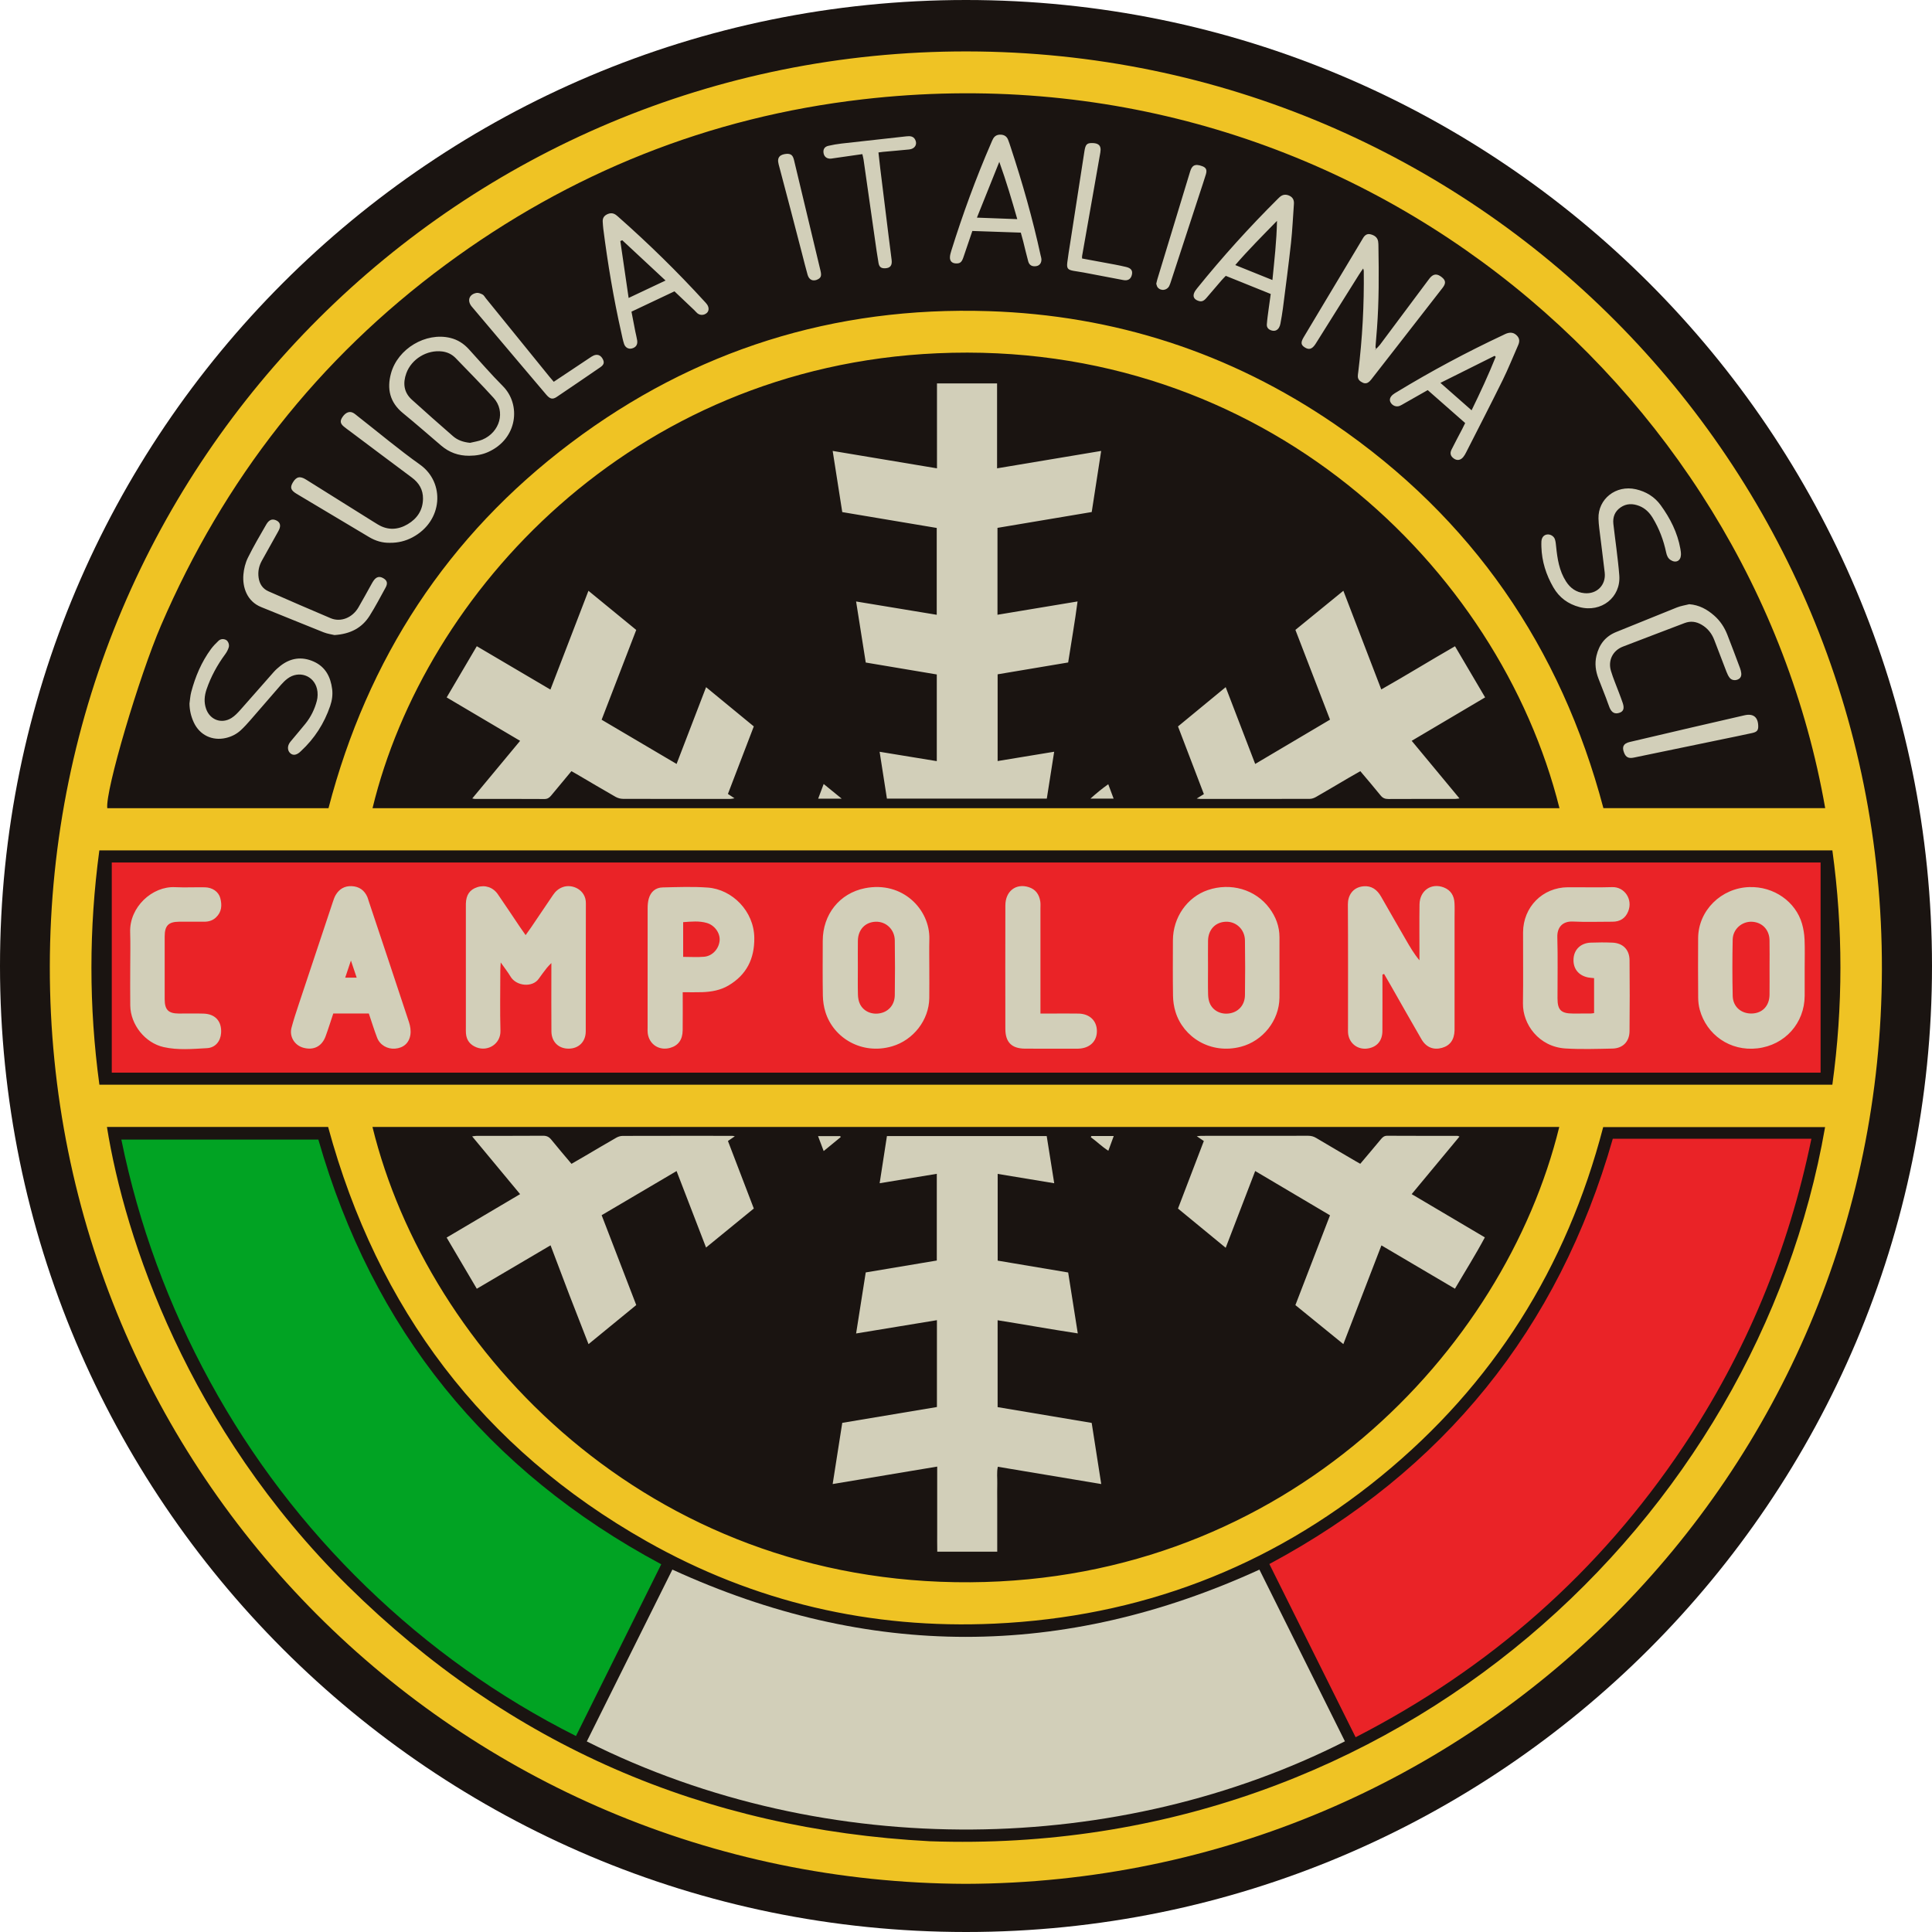 <?xml version="1.0" encoding="utf-8"?>
<!-- Generator: Adobe Illustrator 21.0.0, SVG Export Plug-In . SVG Version: 6.00 Build 0)  -->
<svg version="1.1" id="Livello_1" xmlns="http://www.w3.org/2000/svg" xmlns:xlink="http://www.w3.org/1999/xlink" x="0px" y="0px"
	 viewBox="0 0 756.921 756.921" enable-background="new 0 0 756.921 756.921" xml:space="preserve">
<path fill="#1A1411" d="M756.921,378.46c0,209.018-169.443,378.46-378.46,378.46S0,587.478,0,378.46S169.443,0,378.46,0
	S756.921,169.443,756.921,378.46z"/>
<path fill="#EFC324" d="M378.31,738.057C178.965,737.355,19.287,576.95,19.517,378.625C19.748,179.671,180.651,19.882,378.87,20.143
	c198.724,0.261,358.842,161.089,358.425,359.646C736.88,577.366,577.555,737.475,378.31,738.057z M715.075,316.614
	C686,150.417,528.022,17.013,338.047,38.907c-60.253,6.944-114.778,28.84-163.475,64.817
	c-49.929,36.887-86.906,84.214-111.463,141.249c-8.608,19.992-21.903,64.819-21.081,71.663c28.852,0,57.71,0,86.669,0
	c15.277-58.598,46.617-106.713,94.955-143.112c48.318-36.384,103.137-53.564,163.652-51.621
	c49.324,1.583,94.641,16.293,135.376,44.118c53.98,36.873,88.773,87.462,105.503,150.592
	C657.192,316.614,686.124,316.614,715.075,316.614z M610.969,316.627c-23.561-94.336-116.081-183.918-243.824-178.222
	C247.279,143.75,166.39,232.21,145.952,316.627C300.967,316.627,455.953,316.627,610.969,316.627z M145.924,441.511
	c21.672,88.307,108.023,179.224,234.218,178.388c123.893-0.82,209.207-90.441,230.747-178.388
	C455.895,441.511,300.929,441.511,145.924,441.511z M41.899,441.524c6.949,43.523,31.603,117.884,94.499,179.925
	c63.115,62.257,139.333,95.248,227.839,99.913c184.134,6.525,324.196-126.572,350.799-279.792c-29.01,0-58.005,0-86.934,0
	c-14.346,55.061-43.106,100.88-87.034,136.78c-43.992,35.953-94.712,55.146-151.444,57.76
	c-48.416,2.231-94.124-8.407-136.299-32.278c-64.356-36.426-105.425-91.124-124.774-162.307
	C99.622,441.524,70.769,441.524,41.899,441.524z M717.882,424.965c4.211-30.634,4.216-61.162,0.007-91.791
	c-226.407,0-452.599,0-678.968,0c-4.13,30.664-4.146,61.196,0.019,91.791C265.369,424.965,491.491,424.965,717.882,424.965z"/>
<path fill="#01A323" d="M47.54,446.472c25.878,0,51.449,0,77.187,0c21.289,74.301,66.005,129.78,134.337,166.381
	c-11.14,22.435-22.218,44.747-33.411,67.29c-30.482-15.355-57.79-34.879-82.141-58.474c-24.437-23.679-44.894-50.471-61.218-80.359
	C66.033,511.536,54.391,480.059,47.54,446.472z"/>
<path fill="#EA2327" d="M631.865,446.14c25.824,0,51.628,0,77.813,0c-8.98,43.656-25.635,83.889-50.312,120.756
	c-32.784,48.978-75.606,86.673-128.263,113.724c-11.34-22.774-22.554-45.293-33.793-67.864
	C565.635,576.143,610.558,520.722,631.865,446.14z M43.791,337.916v82.323h669.482v-82.323H43.791z"/>
<path fill="#D2CFB9" d="M160.241,400.492c-5.22-15.872-10.534-31.714-15.821-47.564c-0.166-0.499-0.285-1.017-0.494-1.496
	c-1.163-2.664-3.221-4.115-6.11-4.253c-2.763-0.132-4.887,1.084-6.291,3.45c-0.476,0.802-0.785,1.716-1.083,2.608
	c-4.494,13.456-8.984,26.914-13.448,40.38c-0.991,2.99-1.983,5.987-2.789,9.029c-0.91,3.434,1.175,6.856,4.562,7.815
	c4.06,1.149,7.318-0.448,8.793-4.451c1.082-2.936,2.003-5.93,3.01-8.941c4.708,0,9.203,0,13.928,0
	c1.132,3.339,2.083,6.459,3.252,9.497c1.101,2.863,4.02,4.519,7.052,4.267c3.21-0.266,5.479-2.13,5.983-5.457
	C161.022,403.804,160.745,402.025,160.241,400.492z M139.739,383.017c-1.588,0-2.896,0-4.492,0c0.728-2.177,1.381-4.131,2.239-6.696
	C138.348,378.879,139.004,380.832,139.739,383.017z M277.312,347.737c-5.865-0.435-11.789-0.189-17.682-0.063
	c-2.812,0.06-4.714,1.729-5.47,4.448c-0.332,1.193-0.425,2.484-0.428,3.731c-0.027,15.585-0.018,31.171-0.016,46.756
	c0,0.737-0.045,1.483,0.052,2.208c0.582,4.381,4.498,6.921,8.777,5.721c3.163-0.887,4.864-3.162,4.913-6.851
	c0.064-4.83,0.016-9.661,0.016-14.959c2.835,0,5.242,0.069,7.644-0.016c3.607-0.128,7.14-0.75,10.287-2.61
	c7.081-4.185,10.205-10.451,10.117-18.67C295.409,356.968,286.874,348.447,277.312,347.737z M281.937,368.494
	c-0.275,3.202-2.782,6.04-6.022,6.338c-2.678,0.246-5.398,0.05-8.266,0.05c0-4.608,0-8.972,0-13.601
	c3.153-0.216,6.266-0.574,9.324,0.333C280.04,362.522,282.185,365.608,281.937,368.494z M501.275,379.22
	c0-4.002-0.006-8.005,0.002-12.007c0.008-4.276-1.462-8.084-3.965-11.439c-5.464-7.325-15.149-10.103-24.093-7.068
	c-8.109,2.751-13.667,10.713-13.693,19.672c-0.021,7.267-0.074,14.536,0.04,21.801c0.032,2.073,0.354,4.211,0.957,6.193
	c3.04,9.982,13.756,16.836,25.648,13.722c8.609-2.254,14.996-10.267,15.097-19.183C501.311,387.014,501.275,383.117,501.275,379.22z
	 M474.104,393.363c-0.529-1.086-0.756-2.406-0.791-3.629c-0.101-3.575-0.036-7.154-0.036-10.732
	c-0.001-3.472-0.042-6.945,0.009-10.417c0.065-4.36,2.848-7.314,6.941-7.468c4.062-0.153,7.453,2.995,7.519,7.302
	c0.111,7.154,0.099,14.311,0.002,21.465c-0.051,3.702-2.314,6.36-5.625,7.063C478.8,397.652,475.525,396.282,474.104,393.363z
	 M364.103,367.955c0.312-11.609-10.472-22.895-25.219-19.973c-10.015,1.985-16.527,10.31-16.548,20.602
	c-0.015,7.162-0.081,14.325,0.044,21.485c0.038,2.175,0.376,4.422,1.027,6.495c3.203,10.208,14.345,16.795,26.074,13.373
	c8.336-2.432,14.484-10.255,14.596-18.917c0.05-3.896,0.008-7.794,0.009-11.691C364.087,375.538,364.001,371.744,364.103,367.955z
	 M336.918,393.367c-0.53-1.086-0.759-2.406-0.793-3.629c-0.102-3.575-0.036-7.154-0.036-10.732
	c-0.001-3.472-0.042-6.946,0.01-10.417c0.064-4.365,2.84-7.314,6.936-7.472c4.065-0.156,7.458,2.988,7.525,7.295
	c0.111,7.154,0.099,14.311,0.002,21.465c-0.05,3.705-2.308,6.362-5.62,7.068C341.615,397.654,338.344,396.289,336.918,393.367z
	 M706.992,368.066c-0.086-2.075-0.424-4.19-1.001-6.185c-2.481-8.573-10.959-14.664-20.709-14.336
	c-10.895,0.367-19.904,9.108-19.984,19.98c-0.057,7.793-0.043,15.587,0.018,23.379c0.012,1.56,0.204,3.164,0.611,4.668
	c2.638,9.757,11.828,16.409,22.592,15.152c10.856-1.268,18.449-9.934,18.515-20.545c0.022-3.58,0.004-7.161,0.004-10.742
	C707.037,375.646,707.15,371.851,706.992,368.066z M693.269,389.743c-0.058,4.368-2.819,7.242-6.961,7.334
	c-4.158,0.092-7.37-2.657-7.467-6.896c-0.169-7.359-0.161-14.727-0.006-22.087c0.086-4.079,3.595-7.125,7.511-6.971
	c3.958,0.156,6.828,3.064,6.915,7.163c0.078,3.68,0.016,7.363,0.016,11.044C693.278,382.801,693.315,386.272,693.269,389.743z
	 M638.42,403.983c-0.043,4.129-2.635,6.747-6.734,6.83c-6.104,0.123-12.23,0.331-18.313-0.037
	c-10.509-0.635-16.84-9.516-16.708-17.674c0.15-9.262,0.007-18.528,0.041-27.793c0.037-9.971,7.631-17.629,17.54-17.699
	c5.79-0.041,11.586,0.144,17.369-0.051c4.81-0.162,8.197,4.762,6.28,9.504c-1.106,2.735-3.208,4.048-6.161,4.042
	c-5.159-0.011-10.327,0.191-15.473-0.061c-4.061-0.199-6.24,2.245-6.131,6.096c0.225,7.995,0.057,16,0.071,24.001
	c0.008,4.589,1.394,5.931,6.078,5.946c2.316,0.007,4.632-0.003,6.948-0.016c0.312-0.002,0.623-0.071,1.304-0.154
	c0-4.672,0-9.147,0-13.705c-0.871-0.094-1.601-0.117-2.308-0.257c-3.877-0.771-6.033-3.586-5.737-7.448
	c0.274-3.579,2.862-6.044,6.722-6.199c2.838-0.114,5.688-0.118,8.526,0.001c4.084,0.172,6.648,2.736,6.688,6.883
	C638.511,385.454,638.516,394.719,638.42,403.983z M539.084,136.749c0.526-0.56,1.111-1.076,1.569-1.688
	c6.226-8.317,12.433-16.648,18.646-24.975c0.287-0.384,0.564-0.777,0.87-1.146c1.433-1.731,2.885-1.82,4.746-0.302
	c1.513,1.234,1.624,2.373,0.267,4.123c-6.024,7.769-12.071,15.519-18.111,23.275c-3.094,3.973-6.186,7.947-9.284,11.917
	c-0.393,0.504-0.768,1.034-1.231,1.468c-0.75,0.703-1.624,0.991-2.635,0.514c-1.068-0.504-1.932-1.176-1.958-2.474
	c-0.011-0.554,0.097-1.112,0.166-1.667c1.627-13.185,2.338-26.419,2.165-39.702c-0.003-0.202-0.1-0.403-0.232-0.902
	c-0.62,0.904-1.12,1.582-1.566,2.293c-5.52,8.795-11.033,17.596-16.548,26.395c-0.212,0.338-0.42,0.68-0.643,1.011
	c-1.303,1.931-2.5,2.267-4.178,1.178c-1.444-0.937-1.579-1.916-0.4-3.903c2.975-5.014,5.984-10.008,8.98-15.009
	c4.516-7.536,9.033-15.072,13.549-22.608c0.246-0.411,0.49-0.824,0.734-1.236c0.665-1.123,1.56-1.869,2.945-1.52
	c1.467,0.37,2.684,1.112,2.983,2.748c0.128,0.702,0.116,1.433,0.128,2.151c0.18,10.632,0.229,21.262-0.563,31.877
	c-0.179,2.39-0.409,4.777-0.58,7.168c-0.025,0.35,0.143,0.714,0.221,1.071c-0.108,0.002-0.215,0.004-0.323,0.006
	c0.035,0.093,0.071,0.186,0.106,0.278C538.968,136.976,539.026,136.862,539.084,136.749z M75.946,283.074
	c2.306,4.922,7.203,7.271,12.502,6.061c2.233-0.51,4.224-1.515,5.892-3.051c1.346-1.24,2.58-2.611,3.785-3.993
	c3.994-4.576,7.938-9.195,11.935-13.768c0.784-0.897,1.648-1.758,2.599-2.47c4.386-3.281,10.265-1.275,11.533,4.031
	c0.357,1.494,0.324,3.236-0.069,4.722c-0.859,3.255-2.336,6.287-4.471,8.935c-1.655,2.053-3.38,4.05-5.064,6.08
	c-0.458,0.551-0.956,1.089-1.304,1.707c-0.805,1.431-0.522,3.049,0.599,3.902c0.995,0.758,2.158,0.608,3.47-0.456
	c0.186-0.151,0.354-0.323,0.53-0.485c5.333-4.925,9.132-10.843,11.476-17.707c0.736-2.154,1.053-4.371,0.77-6.612
	c-0.606-4.792-2.631-8.744-7.262-10.793c-4.644-2.055-9.046-1.428-13.044,1.716c-0.938,0.738-1.84,1.549-2.631,2.44
	c-4.348,4.903-8.633,9.861-12.994,14.752c-1.052,1.18-2.178,2.39-3.502,3.215c-3.889,2.426-8.403,0.764-9.931-3.537
	c-0.921-2.591-0.703-5.177,0.181-7.747c1.702-4.951,4.173-9.483,7.278-13.691c0.602-0.816,1.111-1.764,1.399-2.73
	c0.335-1.124-0.3-2.537-1.148-2.924c-1.03-0.47-2.087-0.361-2.903,0.42c-1.034,0.99-2.057,2.026-2.902,3.176
	c-3.735,5.086-6.149,10.804-7.752,16.87c-0.384,1.452-0.461,2.985-0.68,4.481C74.261,278.255,74.846,280.726,75.946,283.074z
	 M191.286,177.076c11.479-5.164,12.963-18.553,5.715-25.815c-4.629-4.638-8.909-9.625-13.333-14.466
	c-1.994-2.182-4.363-3.711-7.259-4.409c-9.587-2.312-20.581,4.199-23.232,13.917c-1.653,6.06-0.445,11.338,4.639,15.508
	c5.07,4.158,10.016,8.467,14.996,12.735c3.175,2.721,6.836,4.045,11.003,4.008C186.598,178.544,189.011,178.1,191.286,177.076z
	 M177.469,170.877c-5.411-4.733-10.817-9.473-16.136-14.308c-3.149-2.863-3.546-6.479-2.148-10.328
	c2.042-5.622,8.149-9.291,14.069-8.542c2.054,0.26,3.841,1.127,5.266,2.603c4.993,5.171,10.055,10.281,14.881,15.604
	c4.757,5.248,2.483,13.43-4.434,16.342c-1.512,0.636-3.205,0.841-4.815,1.244C181.603,173.234,179.338,172.512,177.469,170.877z
	 M161.566,210.545c12.05-6.381,12.824-21.493,3.02-28.479c-8.388-5.977-16.294-12.629-24.415-18.981
	c-0.566-0.443-1.106-0.937-1.725-1.292c-1.453-0.833-3.018-0.238-4.236,1.541c-1.047,1.529-0.948,2.56,0.454,3.75
	c0.852,0.723,1.778,1.358,2.673,2.029c7.993,5.991,15.971,12.003,23.99,17.959c2.824,2.097,4.442,4.758,4.398,8.323
	c-0.055,4.495-2.284,7.787-6.013,9.987c-3.757,2.216-7.702,2.463-11.595,0.146c-0.686-0.408-1.364-0.832-2.041-1.255
	c-8.734-5.468-17.461-10.945-26.203-16.4c-2.357-1.471-3.798-1.117-5.154,1.169c-1.161,1.958-0.82,3.045,1.488,4.426
	c9.459,5.657,18.928,11.296,28.392,16.944c2.527,1.508,5.242,2.326,8.203,2.249C155.902,212.693,158.851,211.982,161.566,210.545z
	 M572.863,168.095c-1.399,2.692-2.847,5.359-4.194,8.077c-0.731,1.475-0.337,2.622,0.994,3.525c1.229,0.834,2.543,0.641,3.597-0.62
	c0.455-0.544,0.81-1.187,1.134-1.825c4.809-9.464,9.681-18.899,14.372-28.421c2.185-4.435,4.001-9.05,6.011-13.572
	c0.608-1.367,0.648-2.607-0.454-3.754c-1.132-1.178-2.474-1.463-4.172-0.817c-0.446,0.17-0.868,0.405-1.302,0.608
	c-14.257,6.68-28.116,14.104-41.571,22.28c-0.545,0.331-1.116,0.641-1.599,1.051c-1.184,1.003-1.442,2.11-0.809,3.146
	c0.743,1.217,2.203,1.762,3.514,1.243c0.589-0.233,1.13-0.591,1.685-0.906c3.043-1.725,6.085-3.455,9.288-5.274
	c4.94,4.345,9.786,8.606,14.672,12.904C573.566,166.677,573.228,167.393,572.863,168.095z M585.556,139.407
	c0.144,0.132,0.288,0.265,0.432,0.397c-2.838,7.083-6.059,13.996-9.448,20.943c-4.091-3.601-7.975-7.019-12.209-10.746
	C571.618,146.363,578.587,142.885,585.556,139.407z M608.573,230.116c2.331,4.04,5.785,6.541,10.226,7.722
	c8.557,2.275,16.238-3.787,15.612-12.358c-0.256-3.502-0.71-6.99-1.116-10.479c-0.378-3.251-0.861-6.491-1.208-9.745
	c-0.284-2.654,0.558-4.894,2.826-6.458c2.317-1.598,4.789-1.567,7.31-0.582c2.327,0.909,3.995,2.583,5.274,4.687
	c2.556,4.204,4.258,8.744,5.271,13.542c0.26,1.231,0.692,2.282,1.782,2.98c2.013,1.289,3.92,0.338,4.017-2.047
	c0.032-0.788-0.089-1.595-0.229-2.377c-1.131-6.345-3.978-11.942-7.719-17.089c-2.384-3.28-5.723-5.316-9.673-6.224
	c-7.9-1.816-14.887,3.85-14.688,11.448c0.034,1.275,0.149,2.552,0.302,3.819c0.701,5.785,1.47,11.562,2.135,17.351
	c0.563,4.903-3.074,8.566-7.986,8.083c-3.153-0.31-5.478-1.946-7.18-4.608c-2.675-4.183-3.385-8.894-3.869-13.684
	c-0.096-0.947-0.178-1.923-0.473-2.817c-0.413-1.252-1.812-2.034-3.022-1.884c-1.304,0.162-2.134,1.105-2.264,2.664
	c-0.06,0.714-0.01,1.437-0.01,2.157C604.053,219.925,605.726,225.182,608.573,230.116z M272.042,121.54
	c0.405,0.385,0.742,0.847,1.174,1.194c1.118,0.9,2.659,0.82,3.719-0.143c0.839-0.762,0.905-2.088,0.111-3.267
	c-0.31-0.459-0.71-0.86-1.086-1.272c-10.625-11.628-21.869-22.625-33.674-33.05c-0.359-0.317-0.718-0.64-1.115-0.904
	c-1.108-0.736-2.252-0.673-3.406-0.089c-1.207,0.611-1.733,1.593-1.629,2.929c0.068,0.876,0.102,1.756,0.213,2.626
	c1.745,13.698,4.027,27.303,7.065,40.777c0.333,1.478,0.606,2.98,1.083,4.412c0.473,1.42,1.745,2.083,2.981,1.788
	c1.618-0.385,2.406-1.478,2.155-3.165c-0.175-1.181-0.504-2.338-0.736-3.511c-0.504-2.553-0.989-5.109-1.501-7.764
	c5.862-2.771,11.475-5.425,16.842-7.962C267.065,116.819,269.557,119.176,272.042,121.54z M260.747,109.902
	c-4.961,2.342-9.536,4.502-14.462,6.827c-1.104-7.564-2.179-14.926-3.254-22.288c0.253-0.108,0.505-0.216,0.758-0.324
	C249.366,99.309,254.944,104.5,260.747,109.902z M497.052,120.894c-0.267,2.057-0.583,4.112-0.73,6.178
	c-0.09,1.267,0.65,2.048,1.888,2.405c1.19,0.343,2.216-0.022,2.874-1.128c0.277-0.467,0.462-1.02,0.559-1.558
	c0.355-1.963,0.715-3.928,0.967-5.905c1.09-8.55,2.233-17.095,3.173-25.661c0.557-5.077,0.768-10.191,1.146-15.288
	c0.112-1.513-0.397-2.642-1.838-3.289c-1.392-0.626-2.638-0.434-3.766,0.579c-0.237,0.213-0.463,0.44-0.689,0.666
	c-11.169,11.11-21.721,22.777-31.616,35.038c-0.446,0.553-0.894,1.146-1.162,1.794c-0.587,1.421-0.066,2.47,1.384,3.048
	c1.346,0.537,2.226,0.32,3.368-0.988c1.997-2.286,3.943-4.617,5.924-6.917c0.506-0.588,1.065-1.131,1.699-1.798
	c5.878,2.37,11.638,4.692,17.613,7.101C497.551,117.278,497.286,119.084,497.052,120.894z M483.953,103.844
	c5.098-5.923,10.55-11.36,16.35-17.317c-0.149,8.012-1.036,15.425-1.791,23.185C493.469,107.679,488.827,105.808,483.953,103.844z
	 M400.858,94.513c0.665,2.631,1.262,5.281,1.982,7.896c0.42,1.525,1.556,2.116,3.155,1.856c1.319-0.215,2.103-1.274,2.009-2.799
	c-0.029-0.471-0.204-0.933-0.305-1.401c-3.118-14.366-7.14-28.482-11.746-42.436c-0.325-0.985-0.635-1.978-1.026-2.937
	c-0.499-1.223-1.455-1.86-2.782-1.933c-1.307-0.072-2.362,0.382-3.031,1.533c-0.319,0.549-0.549,1.151-0.803,1.736
	c-5.976,13.778-11.123,27.864-15.605,42.195c-0.26,0.831-0.513,1.699-0.542,2.558c-0.051,1.53,0.832,2.359,2.349,2.428
	c1.56,0.07,2.255-0.448,2.885-2.273c1.169-3.385,2.307-6.78,3.55-10.445c6.317,0.216,12.6,0.431,18.986,0.649
	C400.274,92.38,400.587,93.441,400.858,94.513z M391.507,63.41c2.763,7.713,4.908,14.974,7.041,22.446
	c-5.275-0.198-10.284-0.386-15.806-0.593C385.667,77.973,388.473,70.976,391.507,63.41z M657.004,237.979
	c-7.935,3.156-15.818,6.445-23.751,9.605c-4.319,1.72-6.735,4.911-7.791,9.32c-0.736,3.073-0.323,6.029,0.778,8.926
	c0.964,2.537,1.979,5.054,2.953,7.587c0.487,1.265,0.891,2.564,1.409,3.816c0.835,2.018,2.138,2.652,3.942,2
	c1.513-0.547,1.911-1.717,1.219-3.797c-0.453-1.362-0.979-2.701-1.48-4.047c-1.056-2.841-2.272-5.635-3.139-8.532
	c-1.234-4.123,0.716-7.993,4.669-9.521c8.041-3.109,16.111-6.141,24.161-9.226c2.34-0.897,4.531-0.608,6.656,0.627
	c2.379,1.383,3.993,3.405,4.973,5.947c1.608,4.169,3.18,8.352,4.802,12.516c0.315,0.809,0.69,1.63,1.211,2.313
	c0.751,0.985,2.119,1.193,3.259,0.683c1.127-0.505,1.447-1.44,1.301-2.564c-0.081-0.625-0.238-1.255-0.459-1.846
	c-1.653-4.409-3.289-8.824-5.015-13.204c-1.127-2.86-2.809-5.392-5.137-7.427c-2.769-2.421-5.864-4.145-9.752-4.435
	C660.204,237.13,658.531,237.372,657.004,237.979z M144.833,241.213c2.247-3.578,4.216-7.333,6.249-11.043
	c0.913-1.667,0.573-2.778-0.91-3.634c-1.483-0.856-2.668-0.598-3.732,0.847c-0.33,0.448-0.604,0.941-0.877,1.428
	c-1.717,3.063-3.376,6.16-5.152,9.189c-2.359,4.026-6.908,5.863-10.837,4.211c-8.162-3.432-16.272-6.988-24.382-10.539
	c-2.307-1.01-3.528-2.917-3.877-5.386c-0.336-2.377,0.144-4.599,1.314-6.687c1.99-3.551,3.975-7.105,5.952-10.662
	c0.347-0.625,0.725-1.249,0.955-1.92c0.522-1.525-0.046-2.653-1.54-3.241c-1.439-0.567-2.64-0.104-3.708,1.752
	c-2.467,4.288-4.989,8.557-7.172,12.991c-0.996,2.024-1.579,4.389-1.762,6.648c-0.397,4.893,1.377,10.433,7.006,12.689
	c8.145,3.264,16.25,6.627,24.405,9.865c1.528,0.607,3.211,0.822,4.278,1.084C137.29,248.389,141.821,246.011,144.833,241.213z
	 M338.325,62.519c1.494,10.426,2.972,20.855,4.465,31.281c0.441,3.081,0.867,6.165,1.399,9.23c0.282,1.627,1.095,2.162,2.677,2.074
	c1.925-0.107,2.72-1.133,2.461-3.263c-0.394-3.248-0.832-6.49-1.235-9.737c-1.081-8.711-2.158-17.423-3.227-26.135
	c-0.251-2.046-0.463-4.098-0.703-6.242c0.708-0.093,1.248-0.183,1.792-0.233c3.418-0.314,6.84-0.591,10.255-0.938
	c2.245-0.228,3.315-2.037,2.317-3.89c-0.727-1.349-2.05-1.401-3.354-1.259c-8.489,0.925-16.976,1.857-25.46,2.829
	c-1.741,0.199-3.48,0.5-5.186,0.899c-1.443,0.337-2.046,1.301-1.902,2.619c0.158,1.443,1.049,2.329,2.502,2.409
	c0.469,0.026,0.947-0.091,1.419-0.158c3.706-0.529,7.411-1.061,11.305-1.62C338.055,61.287,338.236,61.896,338.325,62.519z
	 M215.36,147.711c-8.353-10.296-16.702-20.595-25.053-30.893c-0.402-0.496-0.724-1.158-1.246-1.432
	c-0.724-0.379-1.66-0.764-2.406-0.622c-2.891,0.551-3.713,3.048-1.863,5.313c0.101,0.124,0.206,0.244,0.309,0.366
	c6.032,7.138,12.063,14.277,18.097,21.414c3.61,4.27,7.207,8.55,10.842,12.798c1.465,1.711,2.491,1.924,4.116,0.829
	c5.691-3.838,11.361-7.705,17.02-11.59c1.458-1.001,1.676-1.89,0.968-3.236c-0.791-1.505-2.095-2.022-3.594-1.36
	c-0.579,0.256-1.11,0.632-1.641,0.986c-4.583,3.047-9.161,6.101-13.955,9.295C216.383,148.911,215.857,148.323,215.36,147.711z
	 M423.94,100.327c1.508-8.572,3.024-17.143,4.535-25.715c0.874-4.955,1.738-9.911,2.615-14.865c0.531-2.999-1.008-3.683-3.26-3.703
	c-2.04-0.019-2.571,0.611-2.974,3.22c-1.864,12.076-3.746,24.149-5.618,36.224c-0.379,2.447-0.8,4.889-1.094,7.347
	c-0.276,2.311,0.174,2.86,2.41,3.272c1.335,0.246,2.685,0.41,4.019,0.661c5.178,0.976,10.349,1.982,15.527,2.954
	c1.855,0.348,2.996-0.407,3.369-2.15c0.338-1.581-0.355-2.525-2.272-2.982c-1.475-0.352-2.961-0.665-4.452-0.946
	c-4.228-0.797-8.46-1.569-12.811-2.374C423.935,100.796,423.9,100.554,423.94,100.327z M683.435,280.245
	c-7.074,1.624-14.146,3.25-21.215,4.893c-7.923,1.841-15.846,3.682-23.759,5.566c-2.456,0.585-3.09,1.922-2.167,4.232
	c0.702,1.756,1.755,2.3,3.823,1.873c11.56-2.384,23.116-4.782,34.673-7.178c3.905-0.809,7.816-1.592,11.709-2.454
	c1.889-0.418,2.382-1.086,2.344-2.74C688.763,280.912,686.891,279.452,683.435,280.245z M305.056,64.367
	c3.126,11.64,6.122,23.316,9.165,34.978c0.726,2.781,1.396,5.577,2.189,8.338c0.595,2.072,2.268,2.711,4.11,1.698
	c1.153-0.634,1.392-1.423,0.931-3.353c-2.41-10.092-4.833-20.181-7.249-30.271c-1.041-4.347-2.058-8.7-3.12-13.042
	c-0.458-1.873-1.141-2.444-2.718-2.459C305.748,60.436,304.279,61.476,305.056,64.367z M453.54,112.569
	c1.241,1.559,3.692,1.244,4.562-0.564c0.31-0.644,0.52-1.338,0.743-2.02c3.72-11.374,7.435-22.749,11.15-34.124
	c0.817-2.502,1.668-4.993,2.434-7.511c0.53-1.744,0.152-2.666-1.418-3.249c-3.049-1.132-4.077-0.109-4.758,2.147
	c-4.243,14.053-8.542,28.088-12.817,42.131c-0.162,0.531-0.266,1.08-0.435,1.78C453.15,111.569,453.221,112.168,453.54,112.569z
	 M367.093,183.485c-13.623-2.274-27.062-4.518-40.867-6.823c1.27,8.107,2.496,15.933,3.754,23.966
	c12.358,2.075,24.709,4.148,37.015,6.214c0,11.46,0,22.68,0,34.021c-10.569-1.745-20.944-3.459-31.592-5.217
	c1.29,8.16,2.528,15.988,3.782,23.922c9.357,1.571,18.647,3.13,27.831,4.672c0,11.456,0,22.611,0,33.957
	c-7.513-1.23-14.844-2.429-22.398-3.666c0.991,6.355,1.928,12.364,2.861,18.347c21.015,0,41.778,0,62.64,0
	c0.96-6.109,1.903-12.104,2.887-18.362c-7.585,1.249-14.835,2.442-22.155,3.648c0-11.458,0-22.69,0-33.979
	c9.285-1.558,18.43-3.093,27.636-4.638c1.235-8.024,2.628-15.815,3.681-23.909c-10.654,1.77-20.95,3.481-31.372,5.212
	c0-11.446,0-22.697,0-34.041c12.37-2.078,24.658-4.143,36.921-6.203c1.237-8.005,2.447-15.831,3.7-23.937
	c-13.776,2.301-27.136,4.533-40.781,6.813c0-11.265,0-22.257,0-33.275c-7.906,0-15.563,0-23.543,0
	C367.093,161.392,367.093,172.327,367.093,183.485z M470.224,313.004c14.313,0.004,28.627,0.016,42.94-0.028
	c0.815-0.003,1.709-0.332,2.431-0.746c4.288-2.46,8.534-4.994,12.8-7.493c1.495-0.875,3.006-1.722,4.552-2.606
	c2.747,3.27,5.401,6.342,7.943,9.504c0.842,1.047,1.742,1.407,3.056,1.399c8.716-0.05,17.432-0.023,26.148-0.034
	c0.498-0.001,0.995-0.109,1.704-0.193c-6.357-7.663-12.524-15.098-18.722-22.57c9.723-5.75,19.159-11.331,28.766-17.013
	c-3.981-6.759-7.852-13.333-11.797-20.032c-9.773,5.604-19.149,11.413-28.888,16.917c-4.99-12.988-9.86-25.664-14.851-38.655
	c-6.482,5.287-12.683,10.345-18.791,15.327c4.575,11.865,9.042,23.448,13.56,35.164c-9.789,5.795-19.442,11.509-29.316,17.354
	c-3.867-10.067-7.647-19.909-11.557-30.087c-6.347,5.229-12.514,10.31-18.682,15.392c3.446,9.014,6.789,17.757,10.138,26.518
	c-0.946,0.585-1.615,0.999-2.811,1.738C469.658,312.948,469.941,313.004,470.224,313.004z M185.935,312.998
	c9.119,0.007,18.238-0.015,27.357,0.04c1.197,0.007,1.929-0.498,2.618-1.331c2.627-3.18,5.271-6.347,7.962-9.583
	c0.784,0.444,1.405,0.785,2.017,1.143c5.092,2.985,10.164,6.005,15.29,8.929c0.848,0.484,1.932,0.775,2.908,0.779
	c13.999,0.049,27.997,0.036,41.996,0.025c0.479,0,0.957-0.138,1.677-0.249c-1.053-0.696-1.825-1.206-2.575-1.702
	c3.422-8.928,6.779-17.687,10.139-26.454c-6.264-5.151-12.385-10.185-18.694-15.372c-3.906,10.163-7.694,20.016-11.56,30.076
	c-9.993-5.895-19.703-11.623-29.365-17.323c4.585-11.895,9.05-23.476,13.56-35.175c-6.258-5.127-12.377-10.14-18.724-15.34
	c-5.025,13.058-9.905,25.737-14.896,38.705c-9.698-5.714-19.152-11.283-28.845-16.993c-3.975,6.756-7.876,13.384-11.805,20.062
	c9.728,5.751,19.168,11.333,28.772,17.011c-6.27,7.551-12.404,14.937-18.748,22.577C185.625,312.941,185.78,312.997,185.935,312.998
	z M427.208,312.886c3.282,0,6.112,0,9.09,0c-0.72-1.925-1.377-3.685-2.106-5.635C431.737,308.974,429.56,310.781,427.208,312.886z
	 M322.702,307.152c-0.749,1.997-1.428,3.808-2.159,5.755c3.035,0,5.84,0,9.229,0C327.182,310.798,325.043,309.057,322.702,307.152z
	 M329.981,557.446c-1.257,8.018-2.482,15.838-3.758,23.976c13.83-2.31,27.273-4.556,40.951-6.841c0,2.969,0,5.756,0,8.543
	c0,2.72,0,5.439,0,8.159c0,2.8-0.006,5.599,0.002,8.399c0.007,2.758-0.034,5.518,0.026,8.228c7.994,0,15.638,0,23.495,0
	c0-2.347,0-4.568,0-6.79c0-2.24,0-4.479,0-6.719c0-2.16,0-4.32,0-6.479c0-2.24-0.047-4.481,0.013-6.719
	c0.058-2.176-0.265-4.38,0.222-6.553c13.541,2.262,26.912,4.496,40.51,6.767c-1.286-8.238-2.508-16.07-3.738-23.949
	c-12.338-2.071-24.62-4.132-36.855-6.186c0-11.425,0-22.659,0-34.029c10.477,1.657,20.748,3.533,31.406,5.147
	c-1.3-8.235-2.533-16.049-3.767-23.867c-9.422-1.585-18.56-3.122-27.616-4.645c0-11.49,0-22.715,0-33.975
	c7.412,1.224,14.649,2.419,22.154,3.659c-1.019-6.395-1.986-12.462-2.948-18.494c-21.008,0-41.708,0-62.591,0
	c-0.949,6.143-1.89,12.232-2.857,18.487c7.656-1.26,14.985-2.466,22.391-3.685c0,11.432,0,22.667,0,33.968
	c-9.371,1.569-18.605,3.116-27.842,4.662c-1.261,8.001-2.492,15.813-3.769,23.917c10.734-1.766,21.125-3.476,31.66-5.21
	c0,11.454,0,22.622,0,34.022C354.551,553.334,342.264,555.391,329.981,557.446z M461.515,473.491
	c6.285,5.169,12.42,10.214,18.691,15.372c3.908-10.175,7.691-20.023,11.555-30.081c9.907,5.867,19.558,11.583,29.31,17.358
	c-4.561,11.83-9.051,23.475-13.562,35.176c6.244,5.079,12.407,10.092,18.789,15.282c5.037-13.062,9.943-25.782,14.916-38.68
	c9.714,5.725,19.187,11.308,28.806,16.977c3.973-6.787,8.072-13.283,11.718-20.108c-9.686-5.727-19.139-11.317-28.671-16.953
	c6.306-7.594,12.481-15.031,18.724-22.55c-0.454-0.175-0.589-0.272-0.725-0.272c-9.2-0.01-18.399,0.009-27.599-0.042
	c-1.226-0.007-1.848,0.629-2.53,1.454c-2.632,3.179-5.309,6.321-8.013,9.529c-0.68-0.384-1.231-0.687-1.774-1.005
	c-5.162-3.026-10.335-6.033-15.472-9.1c-0.999-0.596-1.975-0.874-3.142-0.871c-13.999,0.03-27.999,0.018-41.998,0.024
	c-0.414,0-0.827,0.076-1.66,0.157c1.095,0.742,1.801,1.22,2.76,1.87C468.231,455.935,464.882,464.688,461.515,473.491z
	 M235.713,476.089c9.811-5.78,19.469-11.469,29.354-17.293c3.9,10.119,7.698,19.972,11.549,29.963
	c6.333-5.174,12.497-10.209,18.711-15.287c-3.392-8.856-6.749-17.619-10.132-26.453c0.84-0.575,1.646-1.127,2.69-1.841
	c-0.561-0.104-0.77-0.176-0.978-0.176c-14.319-0.005-28.637-0.016-42.956,0.024c-0.824,0.002-1.734,0.273-2.454,0.683
	c-4.02,2.29-7.992,4.663-11.983,7.002c-1.84,1.078-3.688,2.142-5.613,3.259c-2.711-3.229-5.364-6.301-7.907-9.461
	c-0.884-1.099-1.812-1.554-3.241-1.543c-8.639,0.064-17.278,0.029-25.917,0.039c-0.509,0.001-1.018,0.106-1.862,0.201
	c6.382,7.689,12.546,15.115,18.789,22.637c-9.714,5.743-19.16,11.327-28.778,17.014c3.983,6.759,7.859,13.334,11.817,20.051
	c9.719-5.722,19.228-11.321,28.895-17.012c2.519,6.652,4.89,12.986,7.315,19.299c2.456,6.392,4.966,12.762,7.558,19.415
	c6.295-5.155,12.386-10.143,18.699-15.313C244.71,499.457,240.228,487.816,235.713,476.089z M427.343,445.515
	c2.322,1.658,4.338,3.714,6.883,5.327c0.761-2.075,1.41-3.845,2.115-5.77c-3.062,0-5.9,0-8.737,0
	C427.518,445.219,427.43,445.367,427.343,445.515z M329.156,445.104c-2.796,0-5.592,0-8.658,0c0.756,2.01,1.436,3.82,2.202,5.857
	c2.371-1.943,4.535-3.717,6.7-5.492C329.318,445.347,329.237,445.226,329.156,445.104z M263.425,614.933
	c-11.136,22.363-22.331,44.845-33.526,67.327c94.666,47.501,209.042,44.535,297.012-0.043
	c-11.171-22.432-22.342-44.865-33.497-67.265C416.626,650.059,340.159,650.099,263.425,614.933z M229.534,353.834
	c0.025-5.203-5.295-7.661-9.048-6.289c-1.689,0.617-2.866,1.675-3.831,3.109c-2.877,4.278-5.77,8.546-8.665,12.812
	c-0.579,0.853-1.194,1.681-2.06,2.897c-0.925-1.324-1.598-2.259-2.242-3.213c-2.885-4.274-5.725-8.58-8.656-12.823
	c-1.883-2.727-4.994-3.728-8.03-2.751c-2.954,0.951-4.385,3.011-4.481,6.464c-0.015,0.526-0.004,1.053-0.004,1.579
	c0,15.581-0.001,31.162,0.001,46.742c0,0.842-0.03,1.688,0.035,2.525c0.21,2.686,1.644,4.472,4.124,5.447
	c4.491,1.766,9.523-1.381,9.387-6.461c-0.211-7.89-0.058-15.79-0.048-23.685c0.001-0.778,0.074-1.556,0.154-3.123
	c1.595,2.276,2.835,3.822,3.832,5.511c2.259,3.827,8.633,4.417,11.077,0.871c1.012-1.468,2.111-2.876,3.202-4.287
	c0.396-0.513,0.884-0.955,1.734-1.859c0,1.667,0,2.696,0,3.725c0.001,7.685-0.044,15.371,0.021,23.055
	c0.035,4.096,2.792,6.767,6.741,6.758c3.943-0.009,6.7-2.684,6.711-6.789C229.531,387.312,229.455,370.573,229.534,353.834z
	 M569.872,359.488c0-1.894,0.072-3.793-0.026-5.682c-0.148-2.856-1.42-5.049-4.183-6.12c-4.9-1.9-9.443,1.22-9.522,6.641
	c-0.095,6.419-0.024,12.84-0.025,19.26c0,0.881,0,1.762,0,2.642c-2.167-2.597-3.73-5.292-5.285-7.991
	c-3.254-5.649-6.526-11.289-9.747-16.957c-1.539-2.708-3.752-4.346-6.907-4.05c-4.358,0.409-6.128,3.803-6.105,7.085
	c0.112,16.102,0.05,32.205,0.05,48.308c0,0.632-0.024,1.265,0.012,1.894c0.239,4.139,3.728,6.924,7.809,6.246
	c3.554-0.59,5.632-3.01,5.657-6.826c0.049-7.365,0.014-14.731,0.014-22.097c0.213-0.094,0.426-0.189,0.638-0.283
	c0.874,1.509,1.757,3.012,2.621,4.527c4.013,7.035,7.98,14.097,12.05,21.099c1.842,3.169,4.723,4.275,8.018,3.351
	c3.165-0.887,4.804-3.156,4.925-6.843c0.024-0.736,0.005-1.473,0.005-2.21C569.872,387.484,569.872,373.486,569.872,359.488z
	 M79.785,397.115c-3.261-0.108-6.529-0.006-9.793-0.03c-4.01-0.03-5.459-1.475-5.472-5.559c-0.027-8.214-0.023-16.429-0.001-24.643
	c0.011-4.247,1.486-5.742,5.648-5.775c3.265-0.026,6.529-0.024,9.794,0c1.757,0.013,3.315-0.433,4.628-1.655
	c2.303-2.144,2.445-4.83,1.712-7.587c-0.673-2.533-3.089-4.178-6.022-4.236c-3.895-0.077-7.801,0.138-11.688-0.056
	c-8.94-0.444-17.918,7.8-17.599,17.638c0.15,4.629,0.026,9.267,0.026,13.901c0,4.95-0.059,9.9,0.014,14.849
	c0.11,7.48,5.799,14.632,13.096,16.272c5.602,1.259,11.327,0.724,16.978,0.412c3.3-0.182,5.297-2.754,5.513-5.921
	C86.93,400.166,84.388,397.266,79.785,397.115z M422.575,397.104c-3.474-0.071-6.951-0.016-10.426-0.017c-1.354,0-2.708,0-4.52,0
	c0-1.584,0-2.726,0-3.867c0-12.427,0.001-24.855-0.002-37.283c0-0.947,0.081-1.913-0.071-2.838
	c-0.443-2.681-1.785-4.663-4.515-5.534c-5.002-1.597-9.145,1.564-9.158,7.16c-0.038,16.114-0.028,32.227-0.005,48.341
	c0.008,5.283,2.475,7.749,7.741,7.775c6.74,0.034,13.481,0.008,20.221,0.008c0.211,0,0.421,0.004,0.632-0.002
	c4.466-0.13,7.333-2.885,7.273-6.985C429.683,399.878,426.89,397.192,422.575,397.104z"/>
</svg>
